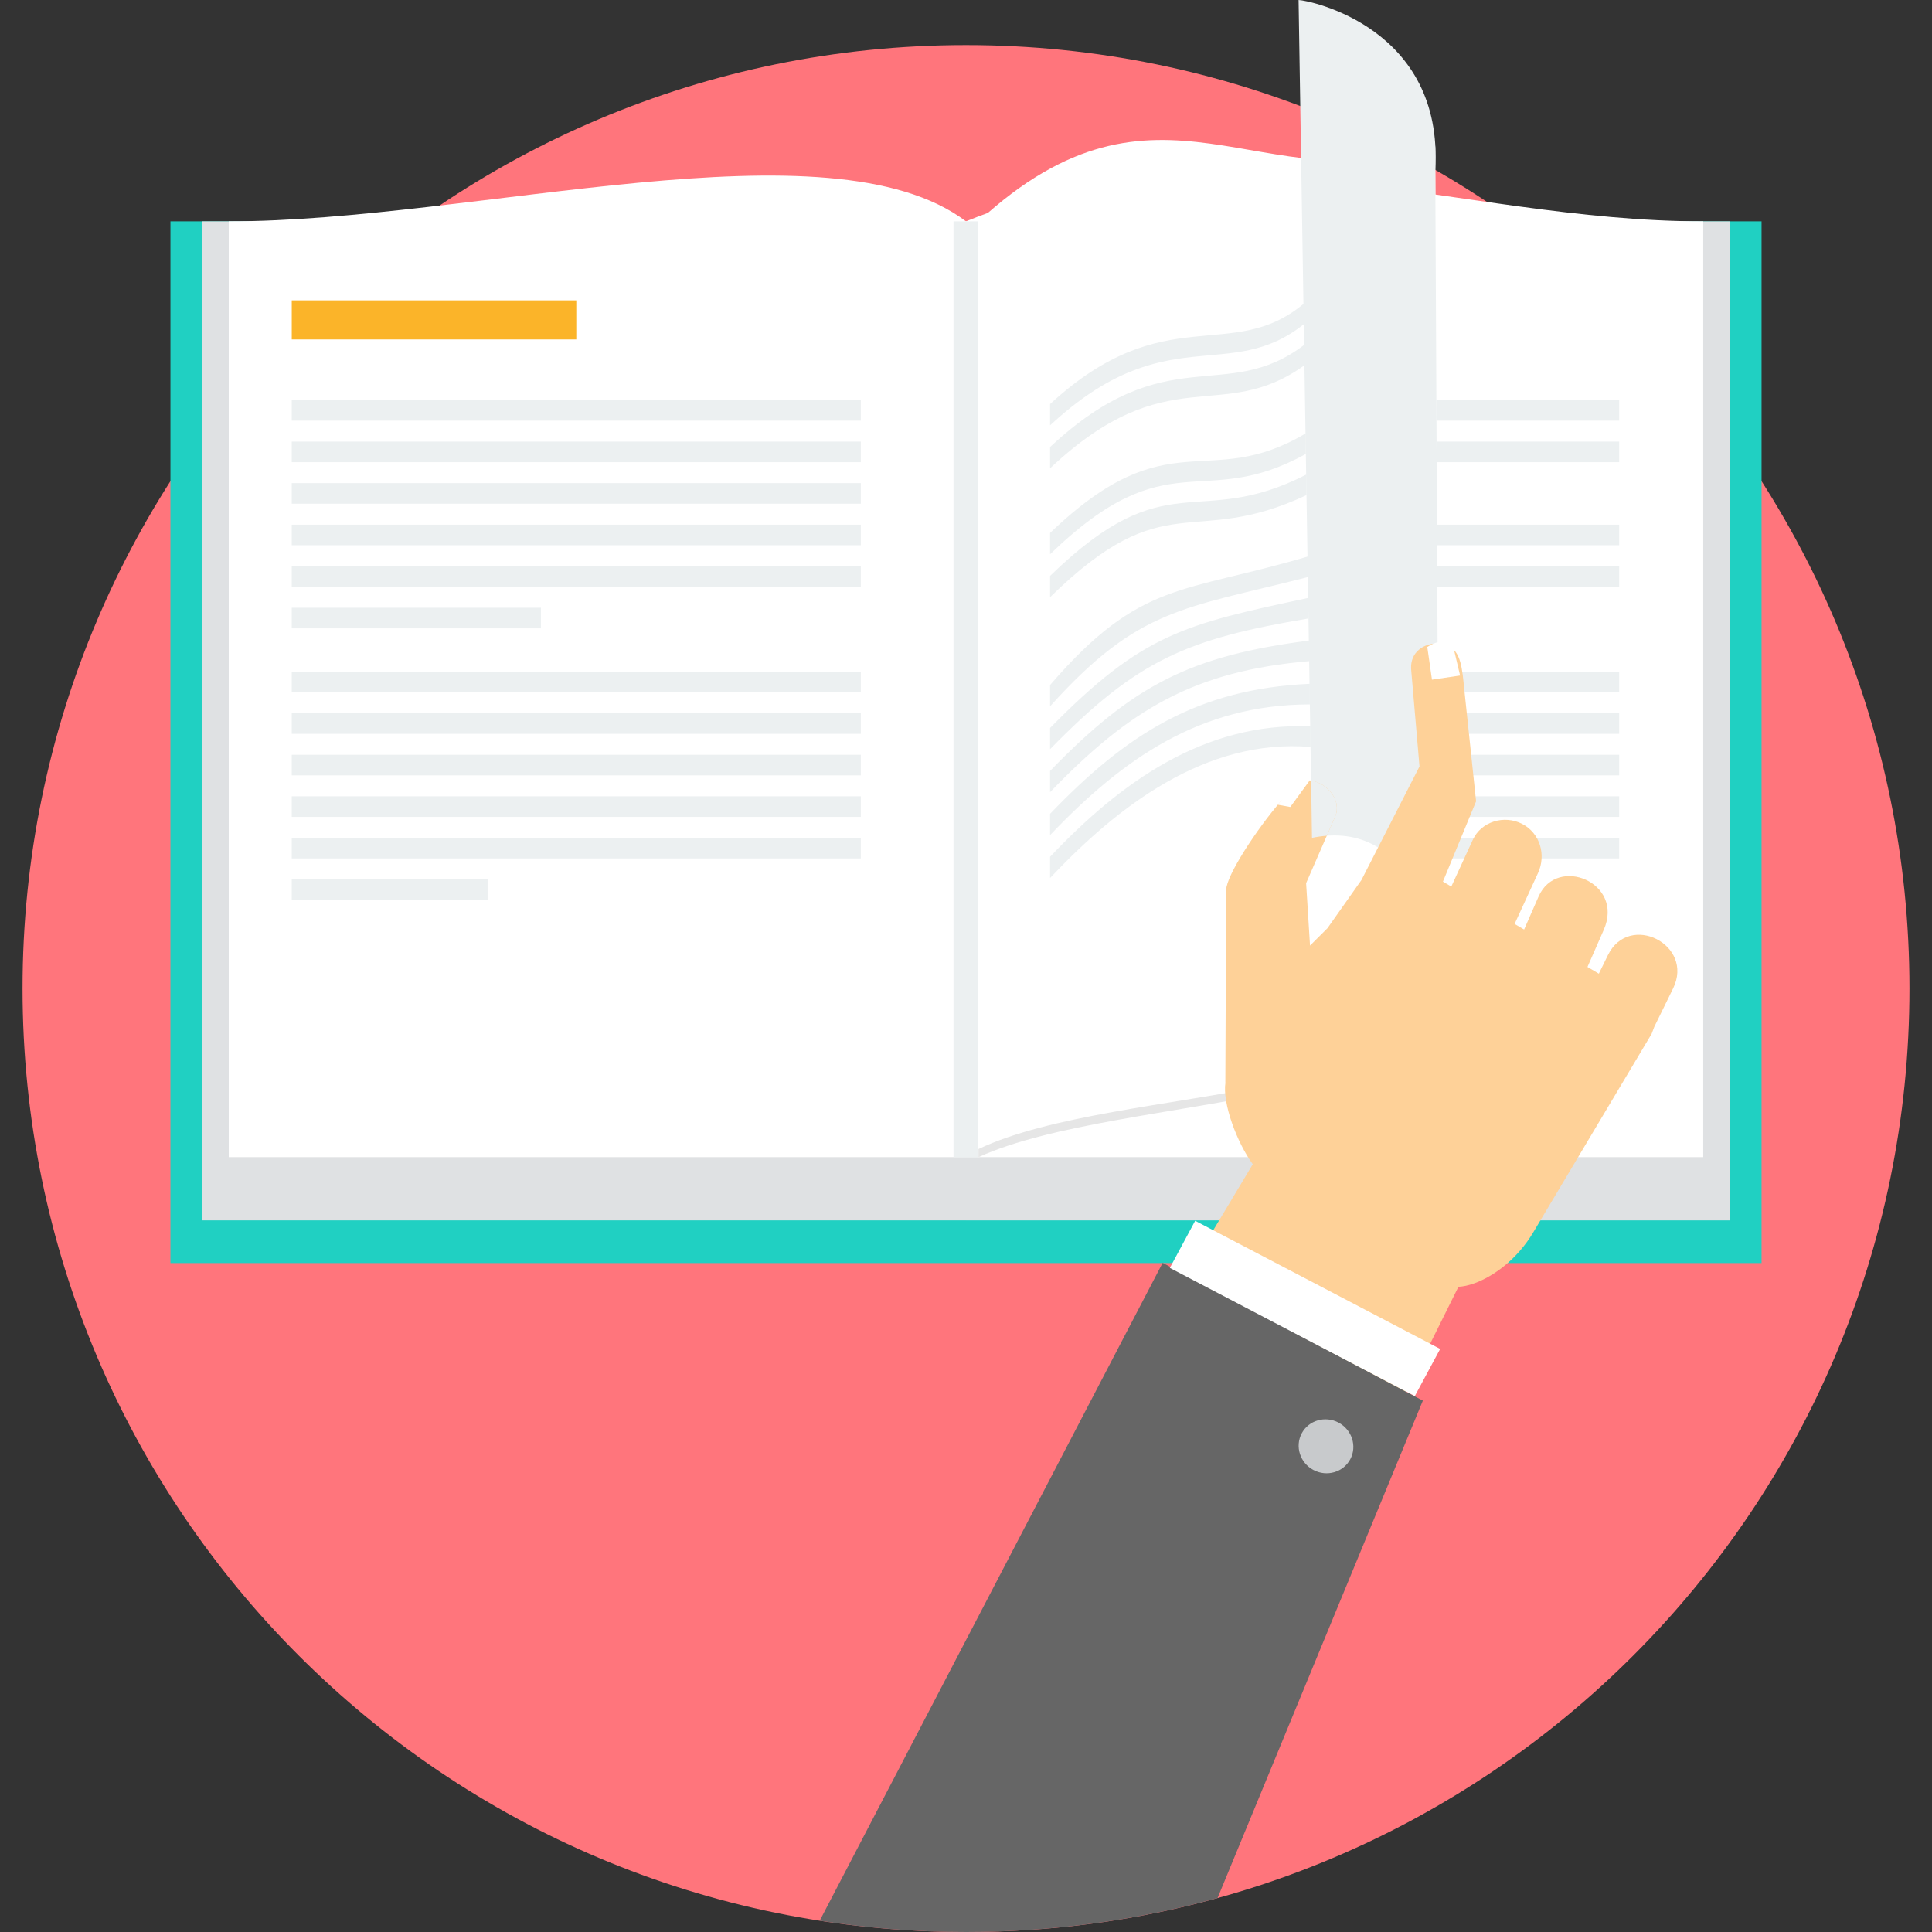 <?xml version="1.0" encoding="iso-8859-1"?>
<!-- Generator: Adobe Illustrator 19.0.0, SVG Export Plug-In . SVG Version: 6.00 Build 0)  -->
<svg version="1.1" id="Layer_1" xmlns="http://www.w3.org/2000/svg" xmlns:xlink="http://www.w3.org/1999/xlink" x="0px" y="0px"
	 viewBox="0 0 512 512" style="enable-background:new 0 0 512 512;" xml:space="preserve">
<rect x="0" y="0" width="512" height="512" fill="#333333" stroke="none"/>
<path style="fill:#FF757C;" d="M256.001,11.948c138.085,0,250.026,111.941,250.026,250.026C506.027,400.061,394.086,512,256.001,512
	C117.915,512,5.973,400.061,5.973,261.973C5.973,123.889,117.915,11.948,256.001,11.948z"/>
<path style="fill:#20D0C2;" d="M45.17,58.657h421.659v276.074H45.17V58.657z"/>
<path style="fill:#DFE1E3;" d="M458.548,58.657H256v264.754h202.548V58.657z"/>
<path style="fill:#FFFFFF;" d="M451.374,58.657c-65.123,0-127.324-27.77-195.374,0v247.999h195.374V58.657z"/>
<path style="fill:#DFE1E3;" d="M53.452,58.657H256v264.754H53.452V58.657z"/>
<path style="fill:#FFFFFF;" d="M60.623,58.657c65.123,0,159.238-27.288,195.377,0v247.999H60.623V58.657z"/>
<path style="fill:#ECF0F1;" d="M252.688,58.657h6.623v248.001h-6.623V58.657z"/>
<path style="fill:#FBB429;" d="M77.319,79.596h75.404v10.359H77.319V79.596z"/>
<g>
	<path style="fill:#ECF0F1;" d="M77.319,189.016h150.808v5.457H77.319V189.016z M77.319,178.008L77.319,178.008h150.808v5.458
		H77.319V178.008z M77.319,106.018L77.319,106.018h150.808v5.458H77.319V106.018z M77.319,161.059L77.319,161.059h66.032v5.456
		H77.319V161.059z M77.319,150.051L77.319,150.051h150.808v5.457H77.319V150.051z M77.319,139.042L77.319,139.042h150.808v5.457
		H77.319V139.042z M77.319,128.034L77.319,128.034h150.808v5.457H77.319V128.034z M77.319,117.026L77.319,117.026h150.808v5.457
		H77.319V117.026z M77.319,233.047L77.319,233.047h51.904v5.458H77.319V233.047z M77.319,222.04L77.319,222.04h150.808v5.458H77.319
		V222.04z M77.319,211.032L77.319,211.032h150.808v5.458H77.319V211.032z M77.319,200.025L77.319,200.025h150.808v5.457H77.319
		V200.025z"/>
	<path style="fill:#ECF0F1;" d="M278.283,222.04h150.811v5.458H278.283V222.04z M278.283,139.041L278.283,139.041h150.811v5.457
		H278.283V139.041z M278.283,150.051L278.283,150.051h150.811v5.457H278.283V150.051z M278.283,117.026L278.283,117.026h150.811
		v5.457H278.283V117.026z M278.283,106.018L278.283,106.018h150.811v5.458H278.283V106.018z M278.283,178.008L278.283,178.008
		h150.811v5.458H278.283V178.008z M278.283,189.016L278.283,189.016h150.811v5.457H278.283V189.016z M278.283,200.024
		L278.283,200.024h150.811v5.457H278.283V200.024z M278.283,211.031L278.283,211.031h150.811v5.458H278.283V211.031z"/>
</g>
<g>
	<path style="fill:#C3CCCF;" d="M278.283,233.047h51.903v5.458h-51.903V233.047z"/>
	<path style="fill:#C3CCCF;" d="M278.283,128.034h66.031v5.457h-66.031V128.034z"/>
	<path style="fill:#C3CCCF;" d="M278.283,161.059h66.031v5.456h-66.031V161.059z"/>
</g>
<path style="fill:#FFFFFF;" d="M380.357,38.796c-45.714,15.64-73.277-24.255-121.046,19.863v247.999
	c38.277-17.551,123.566-12.316,121.952-47.927L380.357,38.796z"/>
<path style="fill:#ECF0F1;" d="M344.137,0c3.176,0.153,38.524,7.437,36.221,45.055l1.058,216.834
	c0-13.276-6.859-45.401-33.724-39.849L344.137,0z"/>
<path style="fill:#E6E6E6;" d="M380.357,254.621c6.324,39.185-83.458,32.011-121.046,49.885v2.152
	C297.498,289.148,392.742,294.871,380.357,254.621L380.357,254.621z"/>
<path style="fill:#FED198;" d="M345.449,206.829c5.193-0.673,10.465,4.798,8.375,9.593l-7.69,17.632l1.035,16.54l4.622-4.609
	l9.009-12.776l15.381-30.092l-2.202-25.562c-0.505-5.862,5.396-8.138,9.546-6.505c3.765,1.484,3.967,6.38,4.526,11.677l3.126,29.633
	l-8.786,21.274l2.22,1.311l5.701-12.395c2.23-4.846,8.301-6.648,13.048-4.221c4.749,2.426,6.449,8.204,4.222,13.047l-6.197,13.475
	l2.516,1.483l3.843-8.764c4.831-11.002,22.78-3.732,17.273,8.827l-4.323,9.856l3.013,1.779l2.41-4.923
	c5.623-11.47,22.963-2.787,17.271,8.828l-4.996,10.202l-0.689,1.821l-31.38,52.634c-4.257,7.145-10.56,11.721-15.737,13.543
	c-1.48,0.522-2.869,0.816-4.091,0.884l-46.21,93.029c-14.649-3.476-29.083-8.919-42.942-16.464
	c-7.838-4.266-15.216-9.053-22.116-14.289l56.773-94.768c-4.138-5.628-8.117-16.141-7.243-21.664l-0.03,0.018l0.224-51.035
	c0.015-3.789,8.103-16.139,14.481-23.51C341.867,209.524,344.055,207.436,345.449,206.829L345.449,206.829z"/>
<path style="fill:#666666;" d="M308.115,334.669l68.956,36.511l-54.404,131.817C301.44,508.857,279.09,512,256.001,512
	c-13.186,0-26.131-1.027-38.766-2.994L308.115,334.669z"/>
<path style="fill:#FFFFFF;" d="M316.734,323.522l64.924,33.961l-6.714,12.49L310.02,336.01L316.734,323.522z"/>
<path style="fill:#C8CACC;" d="M354.735,377.006c3.556,1.894,4.946,6.238,3.105,9.705c-1.84,3.464-6.216,4.74-9.768,2.848
	c-3.555-1.89-4.943-6.233-3.105-9.701C346.807,376.394,351.182,375.118,354.735,377.006L354.735,377.006z"/>
<g>
	<path style="fill:#FFFFFF;" d="M344.223,205.943l-5.578,7.32l3.294,0.601l5.152-7.051
		C347.091,206.812,346.357,204.724,344.223,205.943L344.223,205.943z"/>
	<path style="fill:#FFFFFF;" d="M378.247,171.463l1.239,8.653l7.452-1.097l-1.596-6.738
		C385.342,172.28,383.386,167.961,378.247,171.463z"/>
</g>
<g>
	<path style="fill:#ECF0F1;" d="M351.617,221.48c-1.257,0.096-2.565,0.279-3.926,0.559l-0.228-15.176
		c4.424,0.704,8.178,5.387,6.361,9.559L351.617,221.48z"/>
	<path style="fill:#ECF0F1;" d="M278.283,227.051c18.517-19.546,40.63-35.699,69.023-34.563c0,1.826,0,3.654,0,5.464
		c-27.793-2.307-51.148,15.754-69.023,34.725C278.283,230.818,278.283,228.944,278.283,227.051L278.283,227.051z M278.283,141.231
		L278.283,141.231c31.763-30.485,41.613-10.816,67.78-26.399c0,1.828,0,3.655,0,5.465c-27.683,15.336-36.124-4.032-67.78,26.577
		C278.283,144.999,278.283,143.124,278.283,141.231z M278.283,152.616L278.283,152.616c0,1.891,0,3.767,0,5.641
		c30.928-30.302,37.387-12.698,67.956-27.049c0-1.811,0-3.636,0-5.463C316.992,140.689,309.705,122.051,278.283,152.616
		L278.283,152.616z M278.283,118.463L278.283,118.463c0,1.891,0,3.768,0,5.642c31.254-29.411,45.429-11.448,67.404-27.301
		c0-1.81,0-3.621,0-5.449C324.799,107.292,309.333,89.466,278.283,118.463z M278.283,107.078L278.283,107.078
		c0,1.891,0,3.769,0,5.643c30.759-28.55,47.439-10.836,67.404-26.928c0-1.81,0-3.637,0-5.462
		C326.471,96.613,308.828,78.946,278.283,107.078z M278.283,181.531L278.283,181.531c24.021-27.825,35.014-24.195,68.344-34.069
		c0,1.826,0,3.652,0,5.463c-33.165,8.451-44.826,8.135-68.344,34.251C278.283,185.299,278.283,183.408,278.283,181.531z
		 M278.283,192.915L278.283,192.915c0,1.877,0,3.751,0,5.626c23.286-23.848,36.403-29.226,68.48-34.646l-0.136-5.425
		C313.894,165.449,302.858,167.886,278.283,192.915L278.283,192.915z M278.283,204.299L278.283,204.299c0,1.877,0,3.752,0,5.628
		c21.102-21.887,38.041-32.087,68.661-34.717c0-1.81,0-3.636,0-5.463C315.555,173.79,300.45,181.439,278.283,204.299z
		 M278.283,215.668L278.283,215.668c0,1.893,0,3.767,0,5.643c19.278-20.239,39.742-34.594,68.844-34.635c0-1.81,0-3.637,0-5.464
		C317.285,182.536,298.426,194.662,278.283,215.668L278.283,215.668z"/>
</g>
<g>
</g>
<g>
</g>
<g>
</g>
<g>
</g>
<g>
</g>
<g>
</g>
<g>
</g>
<g>
</g>
<g>
</g>
<g>
</g>
<g>
</g>
<g>
</g>
<g>
</g>
<g>
</g>
<g>
</g>
</svg>
